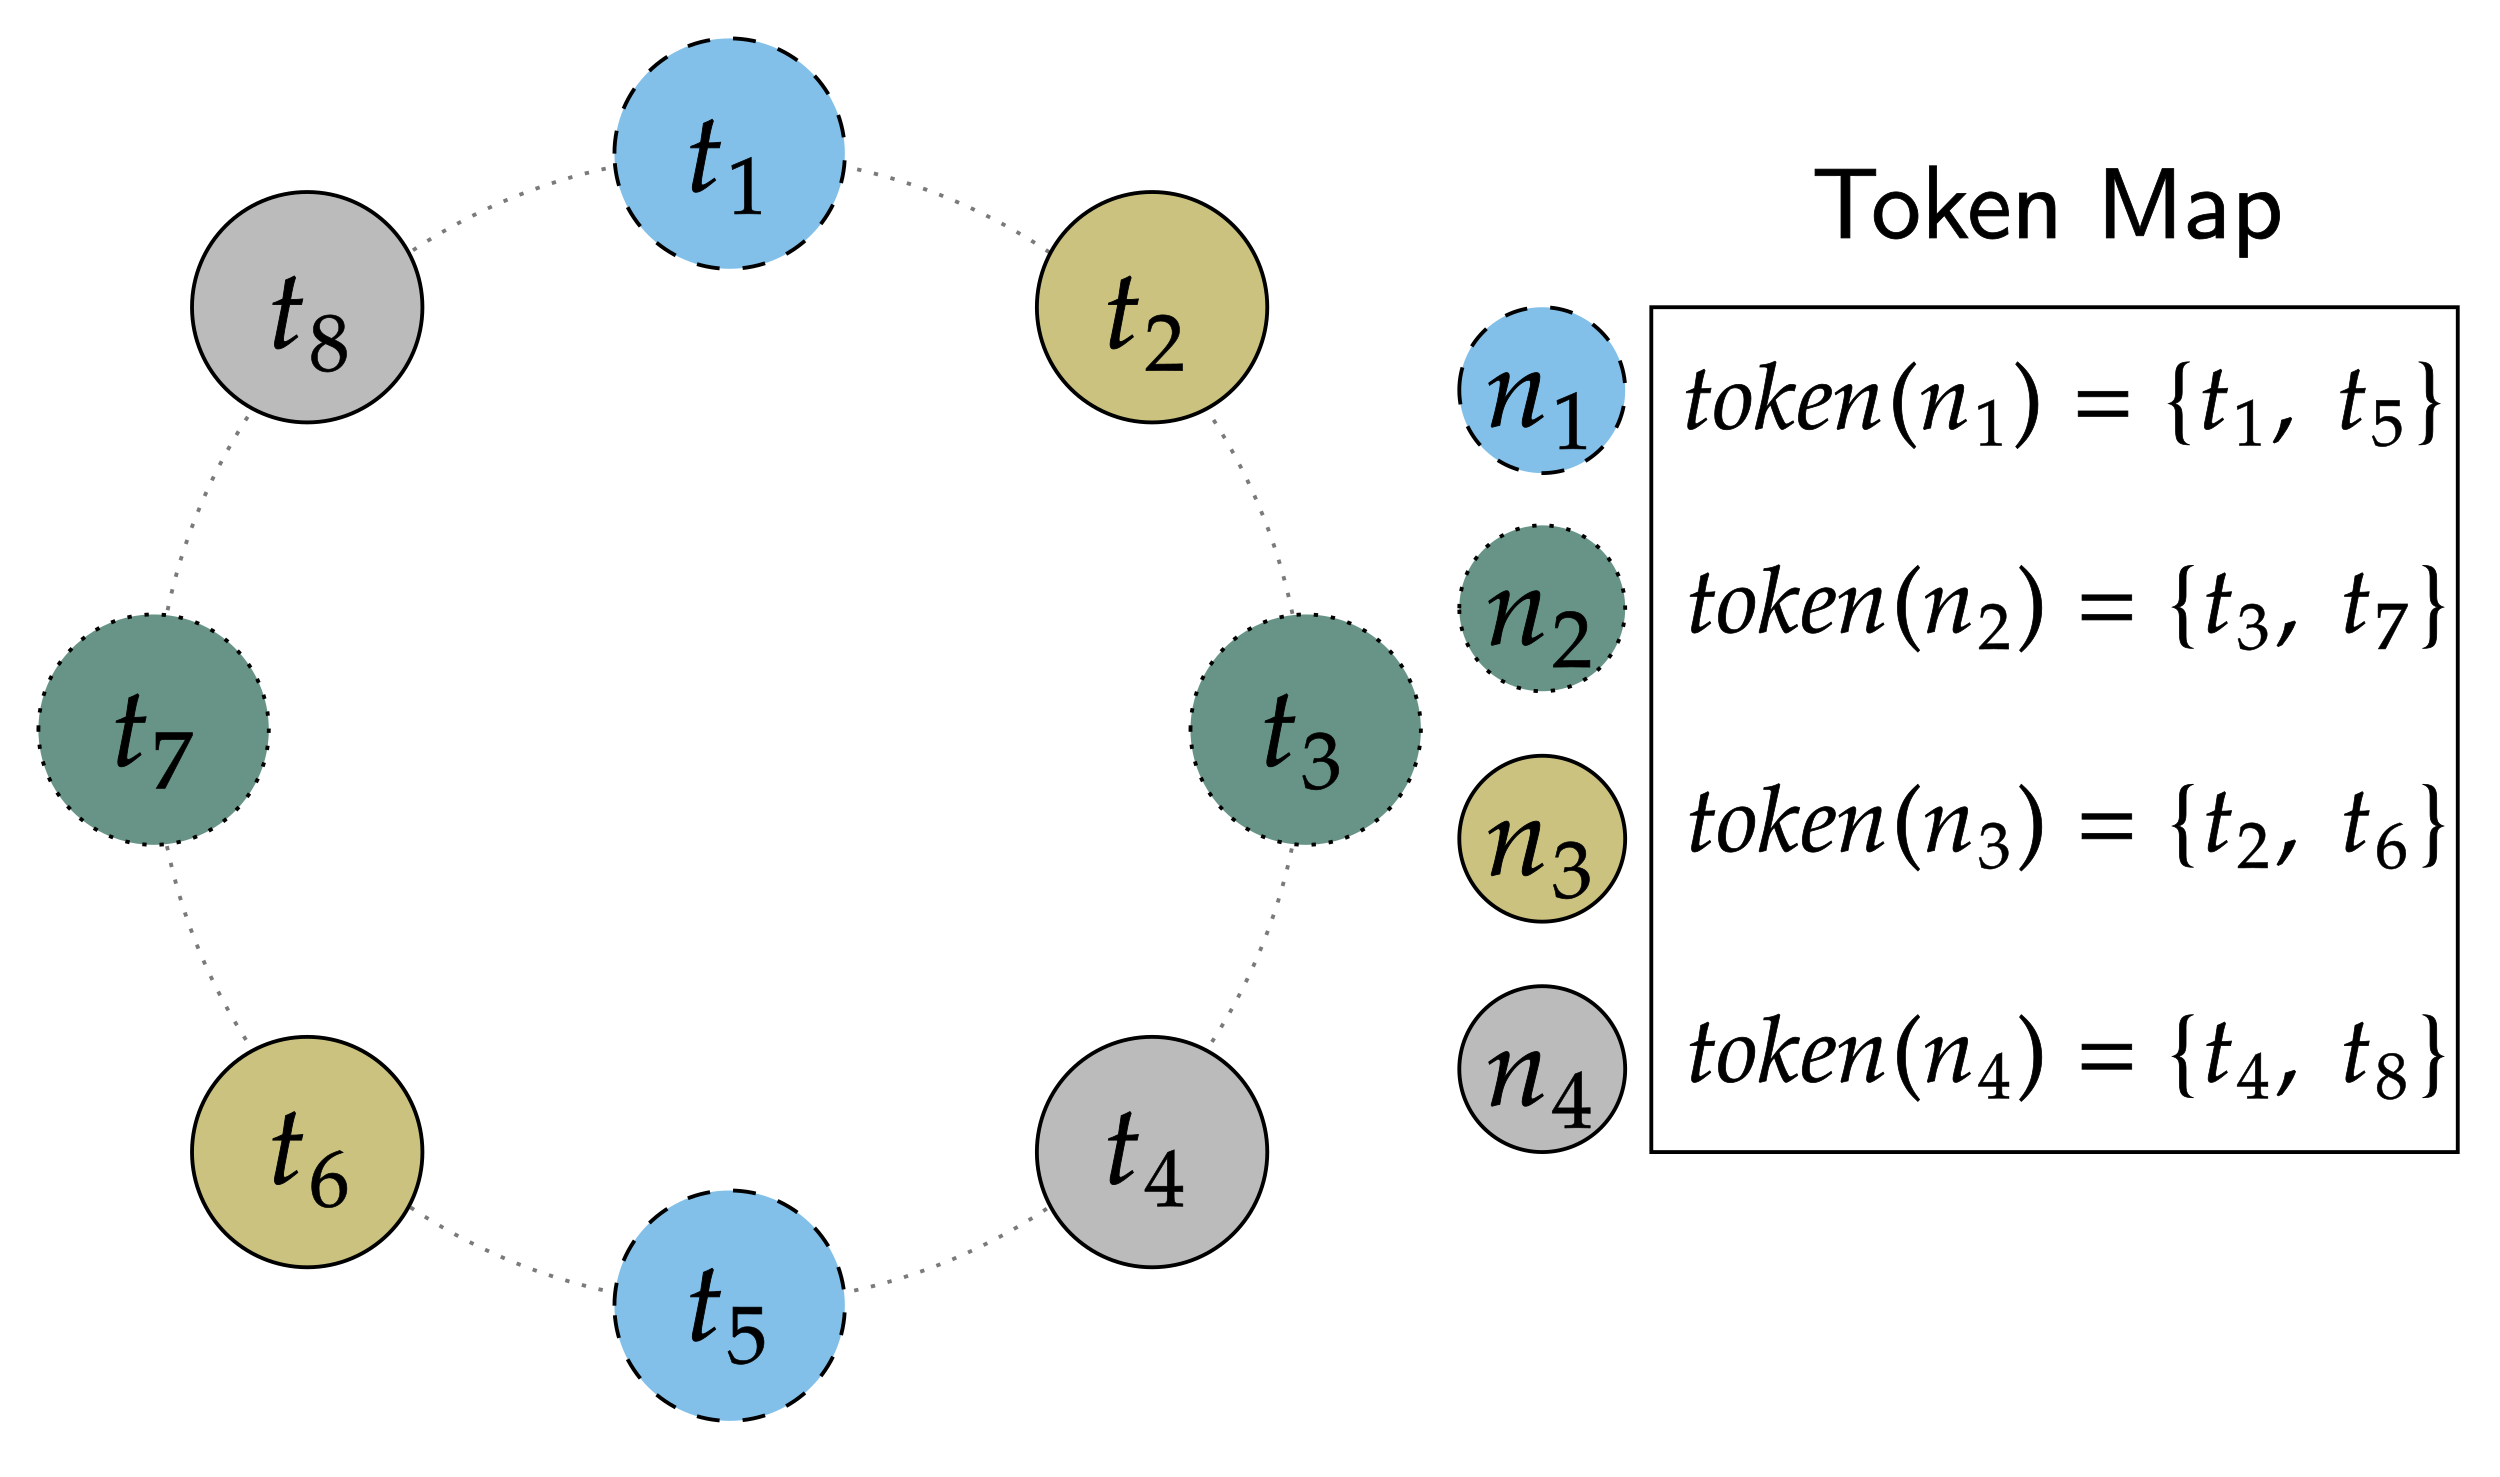 ﻿<svg xmlns="http://www.w3.org/2000/svg" width="651" height="384.667" style="
        width:651px;
        height:384.667px;
        background: transparent;
        fill: none;
">
        
        
        <svg xmlns="http://www.w3.org/2000/svg" class="role-diagram-draw-area"><g class="shapes-region" style="stroke: black; fill: none;"><g class="composite-shape"><path class="real" d=" M40.4,190 C40.4,107.38 107.38,40.4 190,40.4 C272.62,40.4 339.6,107.38 339.6,190 C339.6,272.62 272.62,339.6 190,339.6 C107.38,339.6 40.4,272.62 40.4,190 Z" style="stroke-width: 1; stroke: rgba(0, 0, 0, 0.52); fill: none; stroke-dasharray: 1.125, 3.35;"/></g><g class="composite-shape"><path class="real" d=" M160,340 C160,323.43 173.43,310 190,310 C206.57,310 220,323.43 220,340 C220,356.57 206.57,370 190,370 C173.43,370 160,356.57 160,340 Z" style="stroke-width: 1; stroke: rgb(0, 0, 0); fill: rgb(130, 192, 233); stroke-dasharray: 6, 6;"/></g><g class="composite-shape"><path class="real" d=" M160,40 C160,23.43 173.43,10 190,10 C206.57,10 220,23.43 220,40 C220,56.57 206.57,70 190,70 C173.43,70 160,56.57 160,40 Z" style="stroke-width: 1; stroke: rgb(0, 0, 0); fill: rgb(130, 192, 233); stroke-dasharray: 6, 6;"/></g><g class="composite-shape"><path class="real" d=" M310,190 C310,173.43 323.43,160 340,160 C356.57,160 370,173.43 370,190 C370,206.57 356.57,220 340,220 C323.43,220 310,206.57 310,190 Z" style="stroke-width: 1; stroke: rgb(0, 0, 0); fill: rgb(103, 148, 135); stroke-dasharray: 1.125, 3.35;"/></g><g class="composite-shape"><path class="real" d=" M10,190 C10,173.43 23.43,160 40,160 C56.57,160 70,173.43 70,190 C70,206.57 56.57,220 40,220 C23.43,220 10,206.57 10,190 Z" style="stroke-width: 1; stroke: rgb(0, 0, 0); fill: rgb(103, 148, 135); stroke-dasharray: 1.125, 3.35;"/></g><g class="composite-shape"><path class="real" d=" M270,80 C270,63.43 283.43,50 300,50 C316.57,50 330,63.43 330,80 C330,96.57 316.57,110 300,110 C283.43,110 270,96.57 270,80 Z" style="stroke-width: 1; stroke: rgb(0, 0, 0); fill: rgb(202, 194, 126);"/></g><g class="composite-shape"><path class="real" d=" M270,300 C270,283.43 283.43,270 300,270 C316.57,270 330,283.43 330,300 C330,316.57 316.57,330 300,330 C283.43,330 270,316.57 270,300 Z" style="stroke-width: 1; stroke: rgb(0, 0, 0); fill: rgb(187, 187, 187);"/></g><g class="composite-shape"><path class="real" d=" M50,300 C50,283.43 63.43,270 80,270 C96.57,270 110,283.43 110,300 C110,316.57 96.57,330 80,330 C63.43,330 50,316.57 50,300 Z" style="stroke-width: 1; stroke: rgb(0, 0, 0); fill: rgb(202, 194, 126);"/></g><g class="composite-shape"><path class="real" d=" M50,80 C50,63.43 63.43,50 80,50 C96.57,50 110,63.43 110,80 C110,96.57 96.57,110 80,110 C63.43,110 50,96.57 50,80 Z" style="stroke-width: 1; stroke: rgb(0, 0, 0); fill: rgb(187, 187, 187);"/></g><g class="composite-shape"><path class="real" d=" M380,158.4 C380,146.47 389.67,136.8 401.6,136.8 C413.53,136.8 423.2,146.47 423.2,158.4 C423.2,170.33 413.53,180 401.6,180 C389.67,180 380,170.33 380,158.4 Z" style="stroke-width: 1; stroke: rgb(0, 0, 0); fill: rgb(103, 148, 135); stroke-dasharray: 1.125, 3.35;"/></g><g class="composite-shape"><path class="real" d=" M380,101.6 C380,89.67 389.67,80 401.6,80 C413.53,80 423.2,89.67 423.2,101.6 C423.2,113.53 413.53,123.2 401.6,123.2 C389.67,123.2 380,113.53 380,101.6 Z" style="stroke-width: 1; stroke: rgb(0, 0, 0); fill: rgb(130, 192, 233); stroke-dasharray: 6, 6;"/></g><g class="composite-shape"><path class="real" d=" M380,218.4 C380,206.47 389.67,196.8 401.6,196.8 C413.53,196.8 423.2,206.47 423.2,218.4 C423.2,230.33 413.53,240 401.6,240 C389.67,240 380,230.33 380,218.4 Z" style="stroke-width: 1; stroke: rgb(0, 0, 0); fill: rgb(202, 194, 126);"/></g><g class="composite-shape"><path class="real" d=" M380,278.4 C380,266.47 389.67,256.8 401.6,256.8 C413.53,256.8 423.2,266.47 423.2,278.4 C423.2,290.33 413.53,300 401.6,300 C389.67,300 380,290.33 380,278.4 Z" style="stroke-width: 1; stroke: rgb(0, 0, 0); fill: rgb(187, 187, 187);"/></g><g class="composite-shape"><path class="real" d=" M430,80 L640,80 L640,300 L430,300 Z" style="stroke-width: 1; stroke: rgb(0, 0, 0); fill: none;"/></g><g/></g><g/><g/><g/></svg>
        <svg xmlns="http://www.w3.org/2000/svg" width="649" height="382.667" style="width:649px;height:382.667px;font-family:Asana-Math, Asana;background:transparent;"><g><g><g><g><g><g style="transform:matrix(1,0,0,1,178.656,348.999);"><path d="M125 390L69 107C68 99 56 61 56 31C56 6 67 -9 86 -9C121 -9 156 11 234 74L265 99L255 117L210 86C181 66 161 56 150 56C141 56 136 64 136 76C136 102 150 183 179 328L192 390L299 390L310 440C272 436 238 434 200 434C216 528 227 577 245 631L234 646C214 634 187 622 156 610L131 440C87 419 61 408 43 403L41 390Z" stroke="rgb(0, 0, 0)" stroke-width="8" fill="rgb(0, 0, 0)" style="transform:matrix(0.029,0,0,-0.029,0,0);"></path></g><g><g><g><g style="transform:matrix(1,0,0,1,189.302,354.853);"><path d="M459 253C459 366 378 446 264 446C216 446 180 443 127 396L127 605L432 604L432 689L75 690L75 322L95 316C142 363 169 377 218 377C314 377 374 309 374 201C374 90 310 25 201 25C147 25 97 43 83 69L37 151L13 137C36 80 48 48 62 4C90 -11 130 -20 173 -20C301 -20 459 89 459 253Z" stroke="rgb(0, 0, 0)" stroke-width="8" fill="rgb(0, 0, 0)" style="transform:matrix(0.021,0,0,-0.021,0,0);"></path></g></g></g></g></g></g></g></g></g><g><g><g><g><g><g style="transform:matrix(1,0,0,1,178.656,49.801);"><path d="M125 390L69 107C68 99 56 61 56 31C56 6 67 -9 86 -9C121 -9 156 11 234 74L265 99L255 117L210 86C181 66 161 56 150 56C141 56 136 64 136 76C136 102 150 183 179 328L192 390L299 390L310 440C272 436 238 434 200 434C216 528 227 577 245 631L234 646C214 634 187 622 156 610L131 440C87 419 61 408 43 403L41 390Z" stroke="rgb(0, 0, 0)" stroke-width="8" fill="rgb(0, 0, 0)" style="transform:matrix(0.029,0,0,-0.029,0,0);"></path></g><g><g><g><g style="transform:matrix(1,0,0,1,189.302,55.655);"><path d="M418 -3L418 27L366 30C311 33 301 44 301 96L301 700L60 598L67 548L217 614L217 96C217 44 206 33 152 30L96 27L96 -3C250 0 250 0 261 0C292 0 402 -3 418 -3Z" stroke="rgb(0, 0, 0)" stroke-width="8" fill="rgb(0, 0, 0)" style="transform:matrix(0.021,0,0,-0.021,0,0);"></path></g></g></g></g></g></g></g></g></g><g><g><g><g><g><g style="transform:matrix(1,0,0,1,328.25,199.405);"><path d="M125 390L69 107C68 99 56 61 56 31C56 6 67 -9 86 -9C121 -9 156 11 234 74L265 99L255 117L210 86C181 66 161 56 150 56C141 56 136 64 136 76C136 102 150 183 179 328L192 390L299 390L310 440C272 436 238 434 200 434C216 528 227 577 245 631L234 646C214 634 187 622 156 610L131 440C87 419 61 408 43 403L41 390Z" stroke="rgb(0, 0, 0)" stroke-width="8" fill="rgb(0, 0, 0)" style="transform:matrix(0.029,0,0,-0.029,0,0);"></path></g><g><g><g><g style="transform:matrix(1,0,0,1,338.896,205.259);"><path d="M462 224C462 345 355 366 308 374C388 436 418 482 418 541C418 630 344 689 233 689C165 689 120 670 72 622L43 498L74 498L92 554C103 588 166 622 218 622C283 622 336 569 336 506C336 431 277 368 206 368C198 368 187 369 174 370L159 371L147 318L154 312C192 329 211 334 238 334C321 334 369 281 369 190C369 88 308 21 215 21C169 21 128 36 98 64C74 86 61 109 42 163L15 153C36 92 44 56 50 6C103 -12 147 -20 184 -20C307 -20 462 87 462 224Z" stroke="rgb(0, 0, 0)" stroke-width="8" fill="rgb(0, 0, 0)" style="transform:matrix(0.021,0,0,-0.021,0,0);"></path></g></g></g></g></g></g></g></g></g><g><g><g><g><g><g style="transform:matrix(1,0,0,1,29.052,199.405);"><path d="M125 390L69 107C68 99 56 61 56 31C56 6 67 -9 86 -9C121 -9 156 11 234 74L265 99L255 117L210 86C181 66 161 56 150 56C141 56 136 64 136 76C136 102 150 183 179 328L192 390L299 390L310 440C272 436 238 434 200 434C216 528 227 577 245 631L234 646C214 634 187 622 156 610L131 440C87 419 61 408 43 403L41 390Z" stroke="rgb(0, 0, 0)" stroke-width="8" fill="rgb(0, 0, 0)" style="transform:matrix(0.029,0,0,-0.029,0,0);"></path></g><g><g><g><g style="transform:matrix(1,0,0,1,39.698,205.259);"><path d="M409 603L47 -1L157 -1L497 659L497 689L44 689L44 477L74 477L81 533C89 595 96 603 142 603Z" stroke="rgb(0, 0, 0)" stroke-width="8" fill="rgb(0, 0, 0)" style="transform:matrix(0.021,0,0,-0.021,0,0);"></path></g></g></g></g></g></g></g></g></g><g><g><g><g><g><g style="transform:matrix(1,0,0,1,287.448,90.603);"><path d="M125 390L69 107C68 99 56 61 56 31C56 6 67 -9 86 -9C121 -9 156 11 234 74L265 99L255 117L210 86C181 66 161 56 150 56C141 56 136 64 136 76C136 102 150 183 179 328L192 390L299 390L310 440C272 436 238 434 200 434C216 528 227 577 245 631L234 646C214 634 187 622 156 610L131 440C87 419 61 408 43 403L41 390Z" stroke="rgb(0, 0, 0)" stroke-width="8" fill="rgb(0, 0, 0)" style="transform:matrix(0.029,0,0,-0.029,0,0);"></path></g><g><g><g><g style="transform:matrix(1,0,0,1,298.094,96.457);"><path d="M16 23L16 -3C203 -3 203 0 239 0C275 0 275 -3 468 -3L468 82C353 77 307 81 122 77L304 270C401 373 431 428 431 503C431 618 353 689 226 689C154 689 105 669 56 619L39 483L68 483L81 529C97 587 133 612 200 612C286 612 341 558 341 473C341 398 299 324 186 204Z" stroke="rgb(0, 0, 0)" stroke-width="8" fill="rgb(0, 0, 0)" style="transform:matrix(0.021,0,0,-0.021,0,0);"></path></g></g></g></g></g></g></g></g></g><g><g><g><g><g><g style="transform:matrix(1,0,0,1,287.448,308.196);"><path d="M125 390L69 107C68 99 56 61 56 31C56 6 67 -9 86 -9C121 -9 156 11 234 74L265 99L255 117L210 86C181 66 161 56 150 56C141 56 136 64 136 76C136 102 150 183 179 328L192 390L299 390L310 440C272 436 238 434 200 434C216 528 227 577 245 631L234 646C214 634 187 622 156 610L131 440C87 419 61 408 43 403L41 390Z" stroke="rgb(0, 0, 0)" stroke-width="8" fill="rgb(0, 0, 0)" style="transform:matrix(0.029,0,0,-0.029,0,0);"></path></g><g><g><g><g style="transform:matrix(1,0,0,1,298.094,314.051);"><path d="M280 181L280 106C280 46 269 32 220 30L158 27L158 -3C291 0 291 0 315 0C339 0 339 0 472 -3L472 27L424 30C375 33 364 46 364 106L364 181C423 181 444 180 472 177L472 248L364 245L365 697L285 667L2 204L2 181ZM280 245L65 245L280 597Z" stroke="rgb(0, 0, 0)" stroke-width="8" fill="rgb(0, 0, 0)" style="transform:matrix(0.021,0,0,-0.021,0,0);"></path></g></g></g></g></g></g></g></g></g><g><g><g><g><g><g style="transform:matrix(1,0,0,1,69.854,308.196);"><path d="M125 390L69 107C68 99 56 61 56 31C56 6 67 -9 86 -9C121 -9 156 11 234 74L265 99L255 117L210 86C181 66 161 56 150 56C141 56 136 64 136 76C136 102 150 183 179 328L192 390L299 390L310 440C272 436 238 434 200 434C216 528 227 577 245 631L234 646C214 634 187 622 156 610L131 440C87 419 61 408 43 403L41 390Z" stroke="rgb(0, 0, 0)" stroke-width="8" fill="rgb(0, 0, 0)" style="transform:matrix(0.029,0,0,-0.029,0,0);"></path></g><g><g><g><g style="transform:matrix(1,0,0,1,80.5,314.051);"><path d="M131 331C152 512 241 611 421 665L379 689C283 657 242 637 191 593C88 506 32 384 32 247C32 82 112 -20 241 -20C371 -20 468 83 468 219C468 334 399 409 293 409C216 409 184 370 131 331ZM255 349C331 349 382 283 382 184C382 80 331 13 254 13C169 13 123 86 123 220C123 255 127 274 138 291C160 325 207 349 255 349Z" stroke="rgb(0, 0, 0)" stroke-width="8" fill="rgb(0, 0, 0)" style="transform:matrix(0.021,0,0,-0.021,0,0);"></path></g></g></g></g></g></g></g></g></g><g><g><g><g><g><g style="transform:matrix(1,0,0,1,69.854,90.603);"><path d="M125 390L69 107C68 99 56 61 56 31C56 6 67 -9 86 -9C121 -9 156 11 234 74L265 99L255 117L210 86C181 66 161 56 150 56C141 56 136 64 136 76C136 102 150 183 179 328L192 390L299 390L310 440C272 436 238 434 200 434C216 528 227 577 245 631L234 646C214 634 187 622 156 610L131 440C87 419 61 408 43 403L41 390Z" stroke="rgb(0, 0, 0)" stroke-width="8" fill="rgb(0, 0, 0)" style="transform:matrix(0.029,0,0,-0.029,0,0);"></path></g><g><g><g><g style="transform:matrix(1,0,0,1,80.5,96.457);"><path d="M168 345C127 326 110 315 88 294C50 256 30 211 30 159C30 56 113 -20 226 -20C356 -20 464 82 464 206C464 286 427 329 313 381C404 443 436 485 436 545C436 631 365 689 259 689C140 689 53 613 53 508C53 440 80 402 168 345ZM284 295C347 267 385 218 385 164C385 80 322 14 241 14C156 14 101 74 101 167C101 240 130 286 204 331ZM223 423C160 454 128 494 128 544C128 610 176 655 247 655C320 655 368 607 368 534C368 477 343 438 278 396Z" stroke="rgb(0, 0, 0)" stroke-width="8" fill="rgb(0, 0, 0)" style="transform:matrix(0.021,0,0,-0.021,0,0);"></path></g></g></g></g></g></g></g></g></g><g><g><g><g><g><g style="transform:matrix(1,0,0,1,386.974,167.801);"><path d="M24 388L31 368L63 389C100 412 103 414 110 414C121 414 128 404 128 389C128 338 87 145 46 2L53 -9C78 -2 101 4 123 8C142 134 163 199 209 268C263 352 338 414 383 414C394 414 400 405 400 390C400 372 397 351 389 319L337 107C328 70 324 47 324 31C324 6 335 -9 354 -9C380 -9 416 12 514 85L504 103L478 86C449 67 427 56 417 56C410 56 404 65 404 76C404 81 405 92 406 96L472 372C479 401 483 429 483 446C483 469 472 482 452 482C410 482 341 444 282 389C244 354 216 320 164 247L202 408C206 426 208 438 208 449C208 470 200 482 185 482C164 482 125 460 52 408Z" stroke="rgb(0, 0, 0)" stroke-width="8" fill="rgb(0, 0, 0)" style="transform:matrix(0.029,0,0,-0.029,0,0);"></path></g><g><g><g><g style="transform:matrix(1,0,0,1,404.172,173.655);"><path d="M16 23L16 -3C203 -3 203 0 239 0C275 0 275 -3 468 -3L468 82C353 77 307 81 122 77L304 270C401 373 431 428 431 503C431 618 353 689 226 689C154 689 105 669 56 619L39 483L68 483L81 529C97 587 133 612 200 612C286 612 341 558 341 473C341 398 299 324 186 204Z" stroke="rgb(0, 0, 0)" stroke-width="8" fill="rgb(0, 0, 0)" style="transform:matrix(0.021,0,0,-0.021,0,0);"></path></g></g></g></g></g></g></g></g></g><g><g><g><g><g><g style="transform:matrix(1,0,0,1,386.974,110.999);"><path d="M24 388L31 368L63 389C100 412 103 414 110 414C121 414 128 404 128 389C128 338 87 145 46 2L53 -9C78 -2 101 4 123 8C142 134 163 199 209 268C263 352 338 414 383 414C394 414 400 405 400 390C400 372 397 351 389 319L337 107C328 70 324 47 324 31C324 6 335 -9 354 -9C380 -9 416 12 514 85L504 103L478 86C449 67 427 56 417 56C410 56 404 65 404 76C404 81 405 92 406 96L472 372C479 401 483 429 483 446C483 469 472 482 452 482C410 482 341 444 282 389C244 354 216 320 164 247L202 408C206 426 208 438 208 449C208 470 200 482 185 482C164 482 125 460 52 408Z" stroke="rgb(0, 0, 0)" stroke-width="8" fill="rgb(0, 0, 0)" style="transform:matrix(0.029,0,0,-0.029,0,0);"></path></g><g><g><g><g style="transform:matrix(1,0,0,1,404.172,116.853);"><path d="M418 -3L418 27L366 30C311 33 301 44 301 96L301 700L60 598L67 548L217 614L217 96C217 44 206 33 152 30L96 27L96 -3C250 0 250 0 261 0C292 0 402 -3 418 -3Z" stroke="rgb(0, 0, 0)" stroke-width="8" fill="rgb(0, 0, 0)" style="transform:matrix(0.021,0,0,-0.021,0,0);"></path></g></g></g></g></g></g></g></g></g><g><g><g><g><g><g style="transform:matrix(1,0,0,1,386.974,227.801);"><path d="M24 388L31 368L63 389C100 412 103 414 110 414C121 414 128 404 128 389C128 338 87 145 46 2L53 -9C78 -2 101 4 123 8C142 134 163 199 209 268C263 352 338 414 383 414C394 414 400 405 400 390C400 372 397 351 389 319L337 107C328 70 324 47 324 31C324 6 335 -9 354 -9C380 -9 416 12 514 85L504 103L478 86C449 67 427 56 417 56C410 56 404 65 404 76C404 81 405 92 406 96L472 372C479 401 483 429 483 446C483 469 472 482 452 482C410 482 341 444 282 389C244 354 216 320 164 247L202 408C206 426 208 438 208 449C208 470 200 482 185 482C164 482 125 460 52 408Z" stroke="rgb(0, 0, 0)" stroke-width="8" fill="rgb(0, 0, 0)" style="transform:matrix(0.029,0,0,-0.029,0,0);"></path></g><g><g><g><g style="transform:matrix(1,0,0,1,404.172,233.655);"><path d="M462 224C462 345 355 366 308 374C388 436 418 482 418 541C418 630 344 689 233 689C165 689 120 670 72 622L43 498L74 498L92 554C103 588 166 622 218 622C283 622 336 569 336 506C336 431 277 368 206 368C198 368 187 369 174 370L159 371L147 318L154 312C192 329 211 334 238 334C321 334 369 281 369 190C369 88 308 21 215 21C169 21 128 36 98 64C74 86 61 109 42 163L15 153C36 92 44 56 50 6C103 -12 147 -20 184 -20C307 -20 462 87 462 224Z" stroke="rgb(0, 0, 0)" stroke-width="8" fill="rgb(0, 0, 0)" style="transform:matrix(0.021,0,0,-0.021,0,0);"></path></g></g></g></g></g></g></g></g></g><g><g><g><g><g><g style="transform:matrix(1,0,0,1,386.974,287.801);"><path d="M24 388L31 368L63 389C100 412 103 414 110 414C121 414 128 404 128 389C128 338 87 145 46 2L53 -9C78 -2 101 4 123 8C142 134 163 199 209 268C263 352 338 414 383 414C394 414 400 405 400 390C400 372 397 351 389 319L337 107C328 70 324 47 324 31C324 6 335 -9 354 -9C380 -9 416 12 514 85L504 103L478 86C449 67 427 56 417 56C410 56 404 65 404 76C404 81 405 92 406 96L472 372C479 401 483 429 483 446C483 469 472 482 452 482C410 482 341 444 282 389C244 354 216 320 164 247L202 408C206 426 208 438 208 449C208 470 200 482 185 482C164 482 125 460 52 408Z" stroke="rgb(0, 0, 0)" stroke-width="8" fill="rgb(0, 0, 0)" style="transform:matrix(0.029,0,0,-0.029,0,0);"></path></g><g><g><g><g style="transform:matrix(1,0,0,1,404.172,293.655);"><path d="M280 181L280 106C280 46 269 32 220 30L158 27L158 -3C291 0 291 0 315 0C339 0 339 0 472 -3L472 27L424 30C375 33 364 46 364 106L364 181C423 181 444 180 472 177L472 248L364 245L365 697L285 667L2 204L2 181ZM280 245L65 245L280 597Z" stroke="rgb(0, 0, 0)" stroke-width="8" fill="rgb(0, 0, 0)" style="transform:matrix(0.021,0,0,-0.021,0,0);"></path></g></g></g></g></g></g></g></g></g><g><g><g><g><g><g style="transform:matrix(1,0,0,1,438.125,111.647);"><path d="M125 390L69 107C68 99 56 61 56 31C56 6 67 -9 86 -9C121 -9 156 11 234 74L265 99L255 117L210 86C181 66 161 56 150 56C141 56 136 64 136 76C136 102 150 183 179 328L192 390L299 390L310 440C272 436 238 434 200 434C216 528 227 577 245 631L234 646C214 634 187 622 156 610L131 440C87 419 61 408 43 403L41 390ZM349 152C349 46 394 -11 477 -11C532 -11 592 15 637 57C699 116 743 230 743 331C743 425 693 482 610 482C506 482 349 382 349 152ZM573 444C634 444 667 399 667 315C667 219 636 113 592 60C574 39 548 27 517 27C459 27 425 72 425 151C425 264 464 387 513 427C526 438 549 444 573 444ZM1015 722L1003 733C951 707 915 698 843 691L839 670L887 670C911 670 921 663 921 646C921 638 920 629 919 622L871 354C857 279 841 210 789 1L798 -9L865 8L888 132C897 180 921 225 955 259C1024 59 1056 -9 1081 -9C1094 -9 1118 4 1162 35L1208 67L1200 86L1157 62C1143 54 1136 52 1128 52C1118 52 1111 58 1102 75C1067 139 1045 193 1006 316L1020 330C1081 391 1127 416 1177 416C1185 416 1196 414 1213 410L1230 473C1212 479 1194 482 1182 482C1116 482 1033 405 908 230ZM1571 111L1547 94C1494 56 1446 36 1410 36C1363 36 1334 73 1334 133C1334 158 1337 185 1342 214C1359 218 1468 248 1493 259C1578 296 1617 342 1617 404C1617 451 1583 482 1533 482C1465 496 1355 423 1318 349C1288 299 1258 180 1258 113C1258 35 1302 -11 1374 -11C1431 -11 1487 17 1579 92ZM1356 274C1373 343 1393 386 1422 412C1440 428 1471 440 1495 440C1524 440 1543 420 1543 388C1543 344 1508 297 1456 272C1428 258 1392 247 1347 237ZM1655 388L1662 368L1694 389C1731 412 1734 414 1741 414C1752 414 1759 404 1759 389C1759 338 1718 145 1677 2L1684 -9C1709 -2 1732 4 1754 8C1773 134 1794 199 1840 268C1894 352 1969 414 2014 414C2025 414 2031 405 2031 390C2031 372 2028 351 2020 319L1968 107C1959 70 1955 47 1955 31C1955 6 1966 -9 1985 -9C2011 -9 2047 12 2145 85L2135 103L2109 86C2080 67 2058 56 2048 56C2041 56 2035 65 2035 76C2035 81 2036 92 2037 96L2103 372C2110 401 2114 429 2114 446C2114 469 2103 482 2083 482C2041 482 1972 444 1913 389C1875 354 1847 320 1795 247L1833 408C1837 426 1839 438 1839 449C1839 470 1831 482 1816 482C1795 482 1756 460 1683 408Z" stroke="rgb(0, 0, 0)" stroke-width="8" fill="rgb(0, 0, 0)" style="transform:matrix(0.024,0,0,-0.024,0,0);"></path></g><g style="transform:matrix(1,0,0,1,491.646,111.647);"><path d="M146 266C146 526 243 632 301 700L282 726C225 675 60 542 60 266C60 159 85 58 133 -32C168 -99 200 -138 282 -215L301 -194C255 -137 146 -15 146 266Z" stroke="rgb(0, 0, 0)" stroke-width="8" fill="rgb(0, 0, 0)" style="transform:matrix(0.024,0,0,-0.024,0,0);"></path></g><g style="transform:matrix(1,0,0,1,499.781,111.647);"><path d="M24 388L31 368L63 389C100 412 103 414 110 414C121 414 128 404 128 389C128 338 87 145 46 2L53 -9C78 -2 101 4 123 8C142 134 163 199 209 268C263 352 338 414 383 414C394 414 400 405 400 390C400 372 397 351 389 319L337 107C328 70 324 47 324 31C324 6 335 -9 354 -9C380 -9 416 12 514 85L504 103L478 86C449 67 427 56 417 56C410 56 404 65 404 76C404 81 405 92 406 96L472 372C479 401 483 429 483 446C483 469 472 482 452 482C410 482 341 444 282 389C244 354 216 320 164 247L202 408C206 426 208 438 208 449C208 470 200 482 185 482C164 482 125 460 52 408Z" stroke="rgb(0, 0, 0)" stroke-width="8" fill="rgb(0, 0, 0)" style="transform:matrix(0.024,0,0,-0.024,0,0);"></path></g><g><g><g><g style="transform:matrix(1,0,0,1,514.104,115.969);"><path d="M418 -3L418 27L366 30C311 33 301 44 301 96L301 700L60 598L67 548L217 614L217 96C217 44 206 33 152 30L96 27L96 -3C250 0 250 0 261 0C292 0 402 -3 418 -3Z" stroke="rgb(0, 0, 0)" stroke-width="8" fill="rgb(0, 0, 0)" style="transform:matrix(0.017,0,0,-0.017,0,0);"></path></g></g></g></g><g style="transform:matrix(1,0,0,1,524.125,111.647);"><path d="M51 726L32 700C87 636 187 526 187 266C187 -10 83 -131 32 -194L51 -215C104 -165 273 -23 273 265C273 542 108 675 51 726Z" stroke="rgb(0, 0, 0)" stroke-width="8" fill="rgb(0, 0, 0)" style="transform:matrix(0.024,0,0,-0.024,0,0);"></path></g><g style="transform:matrix(1,0,0,1,539.604,111.647);"><path d="M604 347L604 406L65 406L65 347ZM604 134L604 193L65 193L65 134Z" stroke="rgb(0, 0, 0)" stroke-width="8" fill="rgb(0, 0, 0)" style="transform:matrix(0.024,0,0,-0.024,0,0);"></path></g><g style="transform:matrix(1,0,0,1,563.302,111.647);"><path d="M289 -175C226 -161 206 -117 206 -45L206 128C206 207 197 253 125 272L125 274C194 292 206 335 206 409L206 595C206 667 224 707 289 726C189 726 134 703 134 578L134 392C134 327 120 292 58 273C124 254 134 223 134 151L134 -17C134 -149 176 -175 289 -175Z" stroke="rgb(0, 0, 0)" stroke-width="8" fill="rgb(0, 0, 0)" style="transform:matrix(0.024,0,0,-0.024,0,0);"></path></g><g style="transform:matrix(1,0,0,1,572.656,111.647);"><path d="M125 390L69 107C68 99 56 61 56 31C56 6 67 -9 86 -9C121 -9 156 11 234 74L265 99L255 117L210 86C181 66 161 56 150 56C141 56 136 64 136 76C136 102 150 183 179 328L192 390L299 390L310 440C272 436 238 434 200 434C216 528 227 577 245 631L234 646C214 634 187 622 156 610L131 440C87 419 61 408 43 403L41 390Z" stroke="rgb(0, 0, 0)" stroke-width="8" fill="rgb(0, 0, 0)" style="transform:matrix(0.024,0,0,-0.024,0,0);"></path></g><g><g><g><g style="transform:matrix(1,0,0,1,581.521,115.969);"><path d="M418 -3L418 27L366 30C311 33 301 44 301 96L301 700L60 598L67 548L217 614L217 96C217 44 206 33 152 30L96 27L96 -3C250 0 250 0 261 0C292 0 402 -3 418 -3Z" stroke="rgb(0, 0, 0)" stroke-width="8" fill="rgb(0, 0, 0)" style="transform:matrix(0.017,0,0,-0.017,0,0);"></path></g></g></g></g><g style="transform:matrix(1,0,0,1,591.542,111.647);"><path d="M204 123C177 114 159 108 106 93C99 17 74 -48 16 -144L30 -155L71 -136C152 -31 190 32 218 109Z" stroke="rgb(0, 0, 0)" stroke-width="8" fill="rgb(0, 0, 0)" style="transform:matrix(0.024,0,0,-0.024,0,0);"></path></g><g style="transform:matrix(1,0,0,1,602.542,111.647);"><path d="M374 390L318 107C317 99 305 61 305 31C305 6 316 -9 335 -9C370 -9 405 11 483 74L514 99L504 117L459 86C430 66 410 56 399 56C390 56 385 64 385 76C385 102 399 183 428 328L441 390L548 390L559 440C521 436 487 434 449 434C465 528 476 577 494 631L483 646C463 634 436 622 405 610L380 440C336 419 310 408 292 403L290 390Z" stroke="rgb(0, 0, 0)" stroke-width="8" fill="rgb(0, 0, 0)" style="transform:matrix(0.024,0,0,-0.024,0,0);"></path></g><g><g><g><g style="transform:matrix(1,0,0,1,617.5,115.969);"><path d="M459 253C459 366 378 446 264 446C216 446 180 443 127 396L127 605L432 604L432 689L75 690L75 322L95 316C142 363 169 377 218 377C314 377 374 309 374 201C374 90 310 25 201 25C147 25 97 43 83 69L37 151L13 137C36 80 48 48 62 4C90 -11 130 -20 173 -20C301 -20 459 89 459 253Z" stroke="rgb(0, 0, 0)" stroke-width="8" fill="rgb(0, 0, 0)" style="transform:matrix(0.017,0,0,-0.017,0,0);"></path></g></g></g></g><g style="transform:matrix(1,0,0,1,628.74,111.647);"><path d="M275 273C213 292 199 327 199 392L199 578C199 703 144 726 44 726C109 707 127 667 127 595L127 409C127 335 139 292 208 274L208 272C136 253 127 207 127 128L127 -45C127 -117 107 -161 44 -175C157 -175 199 -149 199 -17L199 151C199 223 209 254 275 273Z" stroke="rgb(0, 0, 0)" stroke-width="8" fill="rgb(0, 0, 0)" style="transform:matrix(0.024,0,0,-0.024,0,0);"></path></g></g></g></g></g></g><g><g><g><g><g><g style="transform:matrix(1,0,0,1,439.125,164.647);"><path d="M125 390L69 107C68 99 56 61 56 31C56 6 67 -9 86 -9C121 -9 156 11 234 74L265 99L255 117L210 86C181 66 161 56 150 56C141 56 136 64 136 76C136 102 150 183 179 328L192 390L299 390L310 440C272 436 238 434 200 434C216 528 227 577 245 631L234 646C214 634 187 622 156 610L131 440C87 419 61 408 43 403L41 390ZM349 152C349 46 394 -11 477 -11C532 -11 592 15 637 57C699 116 743 230 743 331C743 425 693 482 610 482C506 482 349 382 349 152ZM573 444C634 444 667 399 667 315C667 219 636 113 592 60C574 39 548 27 517 27C459 27 425 72 425 151C425 264 464 387 513 427C526 438 549 444 573 444ZM1015 722L1003 733C951 707 915 698 843 691L839 670L887 670C911 670 921 663 921 646C921 638 920 629 919 622L871 354C857 279 841 210 789 1L798 -9L865 8L888 132C897 180 921 225 955 259C1024 59 1056 -9 1081 -9C1094 -9 1118 4 1162 35L1208 67L1200 86L1157 62C1143 54 1136 52 1128 52C1118 52 1111 58 1102 75C1067 139 1045 193 1006 316L1020 330C1081 391 1127 416 1177 416C1185 416 1196 414 1213 410L1230 473C1212 479 1194 482 1182 482C1116 482 1033 405 908 230ZM1571 111L1547 94C1494 56 1446 36 1410 36C1363 36 1334 73 1334 133C1334 158 1337 185 1342 214C1359 218 1468 248 1493 259C1578 296 1617 342 1617 404C1617 451 1583 482 1533 482C1465 496 1355 423 1318 349C1288 299 1258 180 1258 113C1258 35 1302 -11 1374 -11C1431 -11 1487 17 1579 92ZM1356 274C1373 343 1393 386 1422 412C1440 428 1471 440 1495 440C1524 440 1543 420 1543 388C1543 344 1508 297 1456 272C1428 258 1392 247 1347 237ZM1655 388L1662 368L1694 389C1731 412 1734 414 1741 414C1752 414 1759 404 1759 389C1759 338 1718 145 1677 2L1684 -9C1709 -2 1732 4 1754 8C1773 134 1794 199 1840 268C1894 352 1969 414 2014 414C2025 414 2031 405 2031 390C2031 372 2028 351 2020 319L1968 107C1959 70 1955 47 1955 31C1955 6 1966 -9 1985 -9C2011 -9 2047 12 2145 85L2135 103L2109 86C2080 67 2058 56 2048 56C2041 56 2035 65 2035 76C2035 81 2036 92 2037 96L2103 372C2110 401 2114 429 2114 446C2114 469 2103 482 2083 482C2041 482 1972 444 1913 389C1875 354 1847 320 1795 247L1833 408C1837 426 1839 438 1839 449C1839 470 1831 482 1816 482C1795 482 1756 460 1683 408Z" stroke="rgb(0, 0, 0)" stroke-width="8" fill="rgb(0, 0, 0)" style="transform:matrix(0.024,0,0,-0.024,0,0);"></path></g><g style="transform:matrix(1,0,0,1,492.646,164.647);"><path d="M146 266C146 526 243 632 301 700L282 726C225 675 60 542 60 266C60 159 85 58 133 -32C168 -99 200 -138 282 -215L301 -194C255 -137 146 -15 146 266Z" stroke="rgb(0, 0, 0)" stroke-width="8" fill="rgb(0, 0, 0)" style="transform:matrix(0.024,0,0,-0.024,0,0);"></path></g><g style="transform:matrix(1,0,0,1,500.781,164.647);"><path d="M24 388L31 368L63 389C100 412 103 414 110 414C121 414 128 404 128 389C128 338 87 145 46 2L53 -9C78 -2 101 4 123 8C142 134 163 199 209 268C263 352 338 414 383 414C394 414 400 405 400 390C400 372 397 351 389 319L337 107C328 70 324 47 324 31C324 6 335 -9 354 -9C380 -9 416 12 514 85L504 103L478 86C449 67 427 56 417 56C410 56 404 65 404 76C404 81 405 92 406 96L472 372C479 401 483 429 483 446C483 469 472 482 452 482C410 482 341 444 282 389C244 354 216 320 164 247L202 408C206 426 208 438 208 449C208 470 200 482 185 482C164 482 125 460 52 408Z" stroke="rgb(0, 0, 0)" stroke-width="8" fill="rgb(0, 0, 0)" style="transform:matrix(0.024,0,0,-0.024,0,0);"></path></g><g><g><g><g style="transform:matrix(1,0,0,1,515.104,168.969);"><path d="M16 23L16 -3C203 -3 203 0 239 0C275 0 275 -3 468 -3L468 82C353 77 307 81 122 77L304 270C401 373 431 428 431 503C431 618 353 689 226 689C154 689 105 669 56 619L39 483L68 483L81 529C97 587 133 612 200 612C286 612 341 558 341 473C341 398 299 324 186 204Z" stroke="rgb(0, 0, 0)" stroke-width="8" fill="rgb(0, 0, 0)" style="transform:matrix(0.017,0,0,-0.017,0,0);"></path></g></g></g></g><g style="transform:matrix(1,0,0,1,525.125,164.647);"><path d="M51 726L32 700C87 636 187 526 187 266C187 -10 83 -131 32 -194L51 -215C104 -165 273 -23 273 265C273 542 108 675 51 726Z" stroke="rgb(0, 0, 0)" stroke-width="8" fill="rgb(0, 0, 0)" style="transform:matrix(0.024,0,0,-0.024,0,0);"></path></g><g style="transform:matrix(1,0,0,1,540.604,164.647);"><path d="M604 347L604 406L65 406L65 347ZM604 134L604 193L65 193L65 134Z" stroke="rgb(0, 0, 0)" stroke-width="8" fill="rgb(0, 0, 0)" style="transform:matrix(0.024,0,0,-0.024,0,0);"></path></g><g style="transform:matrix(1,0,0,1,564.302,164.647);"><path d="M289 -175C226 -161 206 -117 206 -45L206 128C206 207 197 253 125 272L125 274C194 292 206 335 206 409L206 595C206 667 224 707 289 726C189 726 134 703 134 578L134 392C134 327 120 292 58 273C124 254 134 223 134 151L134 -17C134 -149 176 -175 289 -175Z" stroke="rgb(0, 0, 0)" stroke-width="8" fill="rgb(0, 0, 0)" style="transform:matrix(0.024,0,0,-0.024,0,0);"></path></g><g style="transform:matrix(1,0,0,1,573.656,164.647);"><path d="M125 390L69 107C68 99 56 61 56 31C56 6 67 -9 86 -9C121 -9 156 11 234 74L265 99L255 117L210 86C181 66 161 56 150 56C141 56 136 64 136 76C136 102 150 183 179 328L192 390L299 390L310 440C272 436 238 434 200 434C216 528 227 577 245 631L234 646C214 634 187 622 156 610L131 440C87 419 61 408 43 403L41 390Z" stroke="rgb(0, 0, 0)" stroke-width="8" fill="rgb(0, 0, 0)" style="transform:matrix(0.024,0,0,-0.024,0,0);"></path></g><g><g><g><g style="transform:matrix(1,0,0,1,582.521,168.969);"><path d="M462 224C462 345 355 366 308 374C388 436 418 482 418 541C418 630 344 689 233 689C165 689 120 670 72 622L43 498L74 498L92 554C103 588 166 622 218 622C283 622 336 569 336 506C336 431 277 368 206 368C198 368 187 369 174 370L159 371L147 318L154 312C192 329 211 334 238 334C321 334 369 281 369 190C369 88 308 21 215 21C169 21 128 36 98 64C74 86 61 109 42 163L15 153C36 92 44 56 50 6C103 -12 147 -20 184 -20C307 -20 462 87 462 224Z" stroke="rgb(0, 0, 0)" stroke-width="8" fill="rgb(0, 0, 0)" style="transform:matrix(0.017,0,0,-0.017,0,0);"></path></g></g></g></g><g style="transform:matrix(1,0,0,1,592.542,164.647);"><path d="M204 123C177 114 159 108 106 93C99 17 74 -48 16 -144L30 -155L71 -136C152 -31 190 32 218 109Z" stroke="rgb(0, 0, 0)" stroke-width="8" fill="rgb(0, 0, 0)" style="transform:matrix(0.024,0,0,-0.024,0,0);"></path></g><g style="transform:matrix(1,0,0,1,603.542,164.647);"><path d="M374 390L318 107C317 99 305 61 305 31C305 6 316 -9 335 -9C370 -9 405 11 483 74L514 99L504 117L459 86C430 66 410 56 399 56C390 56 385 64 385 76C385 102 399 183 428 328L441 390L548 390L559 440C521 436 487 434 449 434C465 528 476 577 494 631L483 646C463 634 436 622 405 610L380 440C336 419 310 408 292 403L290 390Z" stroke="rgb(0, 0, 0)" stroke-width="8" fill="rgb(0, 0, 0)" style="transform:matrix(0.024,0,0,-0.024,0,0);"></path></g><g><g><g><g style="transform:matrix(1,0,0,1,618.5,168.969);"><path d="M409 603L47 -1L157 -1L497 659L497 689L44 689L44 477L74 477L81 533C89 595 96 603 142 603Z" stroke="rgb(0, 0, 0)" stroke-width="8" fill="rgb(0, 0, 0)" style="transform:matrix(0.017,0,0,-0.017,0,0);"></path></g></g></g></g><g style="transform:matrix(1,0,0,1,629.74,164.647);"><path d="M275 273C213 292 199 327 199 392L199 578C199 703 144 726 44 726C109 707 127 667 127 595L127 409C127 335 139 292 208 274L208 272C136 253 127 207 127 128L127 -45C127 -117 107 -161 44 -175C157 -175 199 -149 199 -17L199 151C199 223 209 254 275 273Z" stroke="rgb(0, 0, 0)" stroke-width="8" fill="rgb(0, 0, 0)" style="transform:matrix(0.024,0,0,-0.024,0,0);"></path></g></g></g></g></g></g><g><g><g><g><g><g style="transform:matrix(1,0,0,1,439.125,221.647);"><path d="M125 390L69 107C68 99 56 61 56 31C56 6 67 -9 86 -9C121 -9 156 11 234 74L265 99L255 117L210 86C181 66 161 56 150 56C141 56 136 64 136 76C136 102 150 183 179 328L192 390L299 390L310 440C272 436 238 434 200 434C216 528 227 577 245 631L234 646C214 634 187 622 156 610L131 440C87 419 61 408 43 403L41 390ZM349 152C349 46 394 -11 477 -11C532 -11 592 15 637 57C699 116 743 230 743 331C743 425 693 482 610 482C506 482 349 382 349 152ZM573 444C634 444 667 399 667 315C667 219 636 113 592 60C574 39 548 27 517 27C459 27 425 72 425 151C425 264 464 387 513 427C526 438 549 444 573 444ZM1015 722L1003 733C951 707 915 698 843 691L839 670L887 670C911 670 921 663 921 646C921 638 920 629 919 622L871 354C857 279 841 210 789 1L798 -9L865 8L888 132C897 180 921 225 955 259C1024 59 1056 -9 1081 -9C1094 -9 1118 4 1162 35L1208 67L1200 86L1157 62C1143 54 1136 52 1128 52C1118 52 1111 58 1102 75C1067 139 1045 193 1006 316L1020 330C1081 391 1127 416 1177 416C1185 416 1196 414 1213 410L1230 473C1212 479 1194 482 1182 482C1116 482 1033 405 908 230ZM1571 111L1547 94C1494 56 1446 36 1410 36C1363 36 1334 73 1334 133C1334 158 1337 185 1342 214C1359 218 1468 248 1493 259C1578 296 1617 342 1617 404C1617 451 1583 482 1533 482C1465 496 1355 423 1318 349C1288 299 1258 180 1258 113C1258 35 1302 -11 1374 -11C1431 -11 1487 17 1579 92ZM1356 274C1373 343 1393 386 1422 412C1440 428 1471 440 1495 440C1524 440 1543 420 1543 388C1543 344 1508 297 1456 272C1428 258 1392 247 1347 237ZM1655 388L1662 368L1694 389C1731 412 1734 414 1741 414C1752 414 1759 404 1759 389C1759 338 1718 145 1677 2L1684 -9C1709 -2 1732 4 1754 8C1773 134 1794 199 1840 268C1894 352 1969 414 2014 414C2025 414 2031 405 2031 390C2031 372 2028 351 2020 319L1968 107C1959 70 1955 47 1955 31C1955 6 1966 -9 1985 -9C2011 -9 2047 12 2145 85L2135 103L2109 86C2080 67 2058 56 2048 56C2041 56 2035 65 2035 76C2035 81 2036 92 2037 96L2103 372C2110 401 2114 429 2114 446C2114 469 2103 482 2083 482C2041 482 1972 444 1913 389C1875 354 1847 320 1795 247L1833 408C1837 426 1839 438 1839 449C1839 470 1831 482 1816 482C1795 482 1756 460 1683 408Z" stroke="rgb(0, 0, 0)" stroke-width="8" fill="rgb(0, 0, 0)" style="transform:matrix(0.024,0,0,-0.024,0,0);"></path></g><g style="transform:matrix(1,0,0,1,492.646,221.647);"><path d="M146 266C146 526 243 632 301 700L282 726C225 675 60 542 60 266C60 159 85 58 133 -32C168 -99 200 -138 282 -215L301 -194C255 -137 146 -15 146 266Z" stroke="rgb(0, 0, 0)" stroke-width="8" fill="rgb(0, 0, 0)" style="transform:matrix(0.024,0,0,-0.024,0,0);"></path></g><g style="transform:matrix(1,0,0,1,500.781,221.647);"><path d="M24 388L31 368L63 389C100 412 103 414 110 414C121 414 128 404 128 389C128 338 87 145 46 2L53 -9C78 -2 101 4 123 8C142 134 163 199 209 268C263 352 338 414 383 414C394 414 400 405 400 390C400 372 397 351 389 319L337 107C328 70 324 47 324 31C324 6 335 -9 354 -9C380 -9 416 12 514 85L504 103L478 86C449 67 427 56 417 56C410 56 404 65 404 76C404 81 405 92 406 96L472 372C479 401 483 429 483 446C483 469 472 482 452 482C410 482 341 444 282 389C244 354 216 320 164 247L202 408C206 426 208 438 208 449C208 470 200 482 185 482C164 482 125 460 52 408Z" stroke="rgb(0, 0, 0)" stroke-width="8" fill="rgb(0, 0, 0)" style="transform:matrix(0.024,0,0,-0.024,0,0);"></path></g><g><g><g><g style="transform:matrix(1,0,0,1,515.104,225.969);"><path d="M462 224C462 345 355 366 308 374C388 436 418 482 418 541C418 630 344 689 233 689C165 689 120 670 72 622L43 498L74 498L92 554C103 588 166 622 218 622C283 622 336 569 336 506C336 431 277 368 206 368C198 368 187 369 174 370L159 371L147 318L154 312C192 329 211 334 238 334C321 334 369 281 369 190C369 88 308 21 215 21C169 21 128 36 98 64C74 86 61 109 42 163L15 153C36 92 44 56 50 6C103 -12 147 -20 184 -20C307 -20 462 87 462 224Z" stroke="rgb(0, 0, 0)" stroke-width="8" fill="rgb(0, 0, 0)" style="transform:matrix(0.017,0,0,-0.017,0,0);"></path></g></g></g></g><g style="transform:matrix(1,0,0,1,525.125,221.647);"><path d="M51 726L32 700C87 636 187 526 187 266C187 -10 83 -131 32 -194L51 -215C104 -165 273 -23 273 265C273 542 108 675 51 726Z" stroke="rgb(0, 0, 0)" stroke-width="8" fill="rgb(0, 0, 0)" style="transform:matrix(0.024,0,0,-0.024,0,0);"></path></g><g style="transform:matrix(1,0,0,1,540.604,221.647);"><path d="M604 347L604 406L65 406L65 347ZM604 134L604 193L65 193L65 134Z" stroke="rgb(0, 0, 0)" stroke-width="8" fill="rgb(0, 0, 0)" style="transform:matrix(0.024,0,0,-0.024,0,0);"></path></g><g style="transform:matrix(1,0,0,1,564.302,221.647);"><path d="M289 -175C226 -161 206 -117 206 -45L206 128C206 207 197 253 125 272L125 274C194 292 206 335 206 409L206 595C206 667 224 707 289 726C189 726 134 703 134 578L134 392C134 327 120 292 58 273C124 254 134 223 134 151L134 -17C134 -149 176 -175 289 -175Z" stroke="rgb(0, 0, 0)" stroke-width="8" fill="rgb(0, 0, 0)" style="transform:matrix(0.024,0,0,-0.024,0,0);"></path></g><g style="transform:matrix(1,0,0,1,573.656,221.647);"><path d="M125 390L69 107C68 99 56 61 56 31C56 6 67 -9 86 -9C121 -9 156 11 234 74L265 99L255 117L210 86C181 66 161 56 150 56C141 56 136 64 136 76C136 102 150 183 179 328L192 390L299 390L310 440C272 436 238 434 200 434C216 528 227 577 245 631L234 646C214 634 187 622 156 610L131 440C87 419 61 408 43 403L41 390Z" stroke="rgb(0, 0, 0)" stroke-width="8" fill="rgb(0, 0, 0)" style="transform:matrix(0.024,0,0,-0.024,0,0);"></path></g><g><g><g><g style="transform:matrix(1,0,0,1,582.521,225.969);"><path d="M16 23L16 -3C203 -3 203 0 239 0C275 0 275 -3 468 -3L468 82C353 77 307 81 122 77L304 270C401 373 431 428 431 503C431 618 353 689 226 689C154 689 105 669 56 619L39 483L68 483L81 529C97 587 133 612 200 612C286 612 341 558 341 473C341 398 299 324 186 204Z" stroke="rgb(0, 0, 0)" stroke-width="8" fill="rgb(0, 0, 0)" style="transform:matrix(0.017,0,0,-0.017,0,0);"></path></g></g></g></g><g style="transform:matrix(1,0,0,1,592.542,221.647);"><path d="M204 123C177 114 159 108 106 93C99 17 74 -48 16 -144L30 -155L71 -136C152 -31 190 32 218 109Z" stroke="rgb(0, 0, 0)" stroke-width="8" fill="rgb(0, 0, 0)" style="transform:matrix(0.024,0,0,-0.024,0,0);"></path></g><g style="transform:matrix(1,0,0,1,603.542,221.647);"><path d="M374 390L318 107C317 99 305 61 305 31C305 6 316 -9 335 -9C370 -9 405 11 483 74L514 99L504 117L459 86C430 66 410 56 399 56C390 56 385 64 385 76C385 102 399 183 428 328L441 390L548 390L559 440C521 436 487 434 449 434C465 528 476 577 494 631L483 646C463 634 436 622 405 610L380 440C336 419 310 408 292 403L290 390Z" stroke="rgb(0, 0, 0)" stroke-width="8" fill="rgb(0, 0, 0)" style="transform:matrix(0.024,0,0,-0.024,0,0);"></path></g><g><g><g><g style="transform:matrix(1,0,0,1,618.5,225.969);"><path d="M131 331C152 512 241 611 421 665L379 689C283 657 242 637 191 593C88 506 32 384 32 247C32 82 112 -20 241 -20C371 -20 468 83 468 219C468 334 399 409 293 409C216 409 184 370 131 331ZM255 349C331 349 382 283 382 184C382 80 331 13 254 13C169 13 123 86 123 220C123 255 127 274 138 291C160 325 207 349 255 349Z" stroke="rgb(0, 0, 0)" stroke-width="8" fill="rgb(0, 0, 0)" style="transform:matrix(0.017,0,0,-0.017,0,0);"></path></g></g></g></g><g style="transform:matrix(1,0,0,1,629.74,221.647);"><path d="M275 273C213 292 199 327 199 392L199 578C199 703 144 726 44 726C109 707 127 667 127 595L127 409C127 335 139 292 208 274L208 272C136 253 127 207 127 128L127 -45C127 -117 107 -161 44 -175C157 -175 199 -149 199 -17L199 151C199 223 209 254 275 273Z" stroke="rgb(0, 0, 0)" stroke-width="8" fill="rgb(0, 0, 0)" style="transform:matrix(0.024,0,0,-0.024,0,0);"></path></g></g></g></g></g></g><g><g><g><g><g><g style="transform:matrix(1,0,0,1,439.125,281.647);"><path d="M125 390L69 107C68 99 56 61 56 31C56 6 67 -9 86 -9C121 -9 156 11 234 74L265 99L255 117L210 86C181 66 161 56 150 56C141 56 136 64 136 76C136 102 150 183 179 328L192 390L299 390L310 440C272 436 238 434 200 434C216 528 227 577 245 631L234 646C214 634 187 622 156 610L131 440C87 419 61 408 43 403L41 390ZM349 152C349 46 394 -11 477 -11C532 -11 592 15 637 57C699 116 743 230 743 331C743 425 693 482 610 482C506 482 349 382 349 152ZM573 444C634 444 667 399 667 315C667 219 636 113 592 60C574 39 548 27 517 27C459 27 425 72 425 151C425 264 464 387 513 427C526 438 549 444 573 444ZM1015 722L1003 733C951 707 915 698 843 691L839 670L887 670C911 670 921 663 921 646C921 638 920 629 919 622L871 354C857 279 841 210 789 1L798 -9L865 8L888 132C897 180 921 225 955 259C1024 59 1056 -9 1081 -9C1094 -9 1118 4 1162 35L1208 67L1200 86L1157 62C1143 54 1136 52 1128 52C1118 52 1111 58 1102 75C1067 139 1045 193 1006 316L1020 330C1081 391 1127 416 1177 416C1185 416 1196 414 1213 410L1230 473C1212 479 1194 482 1182 482C1116 482 1033 405 908 230ZM1571 111L1547 94C1494 56 1446 36 1410 36C1363 36 1334 73 1334 133C1334 158 1337 185 1342 214C1359 218 1468 248 1493 259C1578 296 1617 342 1617 404C1617 451 1583 482 1533 482C1465 496 1355 423 1318 349C1288 299 1258 180 1258 113C1258 35 1302 -11 1374 -11C1431 -11 1487 17 1579 92ZM1356 274C1373 343 1393 386 1422 412C1440 428 1471 440 1495 440C1524 440 1543 420 1543 388C1543 344 1508 297 1456 272C1428 258 1392 247 1347 237ZM1655 388L1662 368L1694 389C1731 412 1734 414 1741 414C1752 414 1759 404 1759 389C1759 338 1718 145 1677 2L1684 -9C1709 -2 1732 4 1754 8C1773 134 1794 199 1840 268C1894 352 1969 414 2014 414C2025 414 2031 405 2031 390C2031 372 2028 351 2020 319L1968 107C1959 70 1955 47 1955 31C1955 6 1966 -9 1985 -9C2011 -9 2047 12 2145 85L2135 103L2109 86C2080 67 2058 56 2048 56C2041 56 2035 65 2035 76C2035 81 2036 92 2037 96L2103 372C2110 401 2114 429 2114 446C2114 469 2103 482 2083 482C2041 482 1972 444 1913 389C1875 354 1847 320 1795 247L1833 408C1837 426 1839 438 1839 449C1839 470 1831 482 1816 482C1795 482 1756 460 1683 408Z" stroke="rgb(0, 0, 0)" stroke-width="8" fill="rgb(0, 0, 0)" style="transform:matrix(0.024,0,0,-0.024,0,0);"></path></g><g style="transform:matrix(1,0,0,1,492.646,281.647);"><path d="M146 266C146 526 243 632 301 700L282 726C225 675 60 542 60 266C60 159 85 58 133 -32C168 -99 200 -138 282 -215L301 -194C255 -137 146 -15 146 266Z" stroke="rgb(0, 0, 0)" stroke-width="8" fill="rgb(0, 0, 0)" style="transform:matrix(0.024,0,0,-0.024,0,0);"></path></g><g style="transform:matrix(1,0,0,1,500.781,281.647);"><path d="M24 388L31 368L63 389C100 412 103 414 110 414C121 414 128 404 128 389C128 338 87 145 46 2L53 -9C78 -2 101 4 123 8C142 134 163 199 209 268C263 352 338 414 383 414C394 414 400 405 400 390C400 372 397 351 389 319L337 107C328 70 324 47 324 31C324 6 335 -9 354 -9C380 -9 416 12 514 85L504 103L478 86C449 67 427 56 417 56C410 56 404 65 404 76C404 81 405 92 406 96L472 372C479 401 483 429 483 446C483 469 472 482 452 482C410 482 341 444 282 389C244 354 216 320 164 247L202 408C206 426 208 438 208 449C208 470 200 482 185 482C164 482 125 460 52 408Z" stroke="rgb(0, 0, 0)" stroke-width="8" fill="rgb(0, 0, 0)" style="transform:matrix(0.024,0,0,-0.024,0,0);"></path></g><g><g><g><g style="transform:matrix(1,0,0,1,515.104,285.969);"><path d="M280 181L280 106C280 46 269 32 220 30L158 27L158 -3C291 0 291 0 315 0C339 0 339 0 472 -3L472 27L424 30C375 33 364 46 364 106L364 181C423 181 444 180 472 177L472 248L364 245L365 697L285 667L2 204L2 181ZM280 245L65 245L280 597Z" stroke="rgb(0, 0, 0)" stroke-width="8" fill="rgb(0, 0, 0)" style="transform:matrix(0.017,0,0,-0.017,0,0);"></path></g></g></g></g><g style="transform:matrix(1,0,0,1,525.125,281.647);"><path d="M51 726L32 700C87 636 187 526 187 266C187 -10 83 -131 32 -194L51 -215C104 -165 273 -23 273 265C273 542 108 675 51 726Z" stroke="rgb(0, 0, 0)" stroke-width="8" fill="rgb(0, 0, 0)" style="transform:matrix(0.024,0,0,-0.024,0,0);"></path></g><g style="transform:matrix(1,0,0,1,540.604,281.647);"><path d="M604 347L604 406L65 406L65 347ZM604 134L604 193L65 193L65 134Z" stroke="rgb(0, 0, 0)" stroke-width="8" fill="rgb(0, 0, 0)" style="transform:matrix(0.024,0,0,-0.024,0,0);"></path></g><g style="transform:matrix(1,0,0,1,564.302,281.647);"><path d="M289 -175C226 -161 206 -117 206 -45L206 128C206 207 197 253 125 272L125 274C194 292 206 335 206 409L206 595C206 667 224 707 289 726C189 726 134 703 134 578L134 392C134 327 120 292 58 273C124 254 134 223 134 151L134 -17C134 -149 176 -175 289 -175Z" stroke="rgb(0, 0, 0)" stroke-width="8" fill="rgb(0, 0, 0)" style="transform:matrix(0.024,0,0,-0.024,0,0);"></path></g><g style="transform:matrix(1,0,0,1,573.656,281.647);"><path d="M125 390L69 107C68 99 56 61 56 31C56 6 67 -9 86 -9C121 -9 156 11 234 74L265 99L255 117L210 86C181 66 161 56 150 56C141 56 136 64 136 76C136 102 150 183 179 328L192 390L299 390L310 440C272 436 238 434 200 434C216 528 227 577 245 631L234 646C214 634 187 622 156 610L131 440C87 419 61 408 43 403L41 390Z" stroke="rgb(0, 0, 0)" stroke-width="8" fill="rgb(0, 0, 0)" style="transform:matrix(0.024,0,0,-0.024,0,0);"></path></g><g><g><g><g style="transform:matrix(1,0,0,1,582.521,285.969);"><path d="M280 181L280 106C280 46 269 32 220 30L158 27L158 -3C291 0 291 0 315 0C339 0 339 0 472 -3L472 27L424 30C375 33 364 46 364 106L364 181C423 181 444 180 472 177L472 248L364 245L365 697L285 667L2 204L2 181ZM280 245L65 245L280 597Z" stroke="rgb(0, 0, 0)" stroke-width="8" fill="rgb(0, 0, 0)" style="transform:matrix(0.017,0,0,-0.017,0,0);"></path></g></g></g></g><g style="transform:matrix(1,0,0,1,592.542,281.647);"><path d="M204 123C177 114 159 108 106 93C99 17 74 -48 16 -144L30 -155L71 -136C152 -31 190 32 218 109Z" stroke="rgb(0, 0, 0)" stroke-width="8" fill="rgb(0, 0, 0)" style="transform:matrix(0.024,0,0,-0.024,0,0);"></path></g><g style="transform:matrix(1,0,0,1,603.542,281.647);"><path d="M374 390L318 107C317 99 305 61 305 31C305 6 316 -9 335 -9C370 -9 405 11 483 74L514 99L504 117L459 86C430 66 410 56 399 56C390 56 385 64 385 76C385 102 399 183 428 328L441 390L548 390L559 440C521 436 487 434 449 434C465 528 476 577 494 631L483 646C463 634 436 622 405 610L380 440C336 419 310 408 292 403L290 390Z" stroke="rgb(0, 0, 0)" stroke-width="8" fill="rgb(0, 0, 0)" style="transform:matrix(0.024,0,0,-0.024,0,0);"></path></g><g><g><g><g style="transform:matrix(1,0,0,1,618.5,285.969);"><path d="M168 345C127 326 110 315 88 294C50 256 30 211 30 159C30 56 113 -20 226 -20C356 -20 464 82 464 206C464 286 427 329 313 381C404 443 436 485 436 545C436 631 365 689 259 689C140 689 53 613 53 508C53 440 80 402 168 345ZM284 295C347 267 385 218 385 164C385 80 322 14 241 14C156 14 101 74 101 167C101 240 130 286 204 331ZM223 423C160 454 128 494 128 544C128 610 176 655 247 655C320 655 368 607 368 534C368 477 343 438 278 396Z" stroke="rgb(0, 0, 0)" stroke-width="8" fill="rgb(0, 0, 0)" style="transform:matrix(0.017,0,0,-0.017,0,0);"></path></g></g></g></g><g style="transform:matrix(1,0,0,1,629.74,281.647);"><path d="M275 273C213 292 199 327 199 392L199 578C199 703 144 726 44 726C109 707 127 667 127 595L127 409C127 335 139 292 208 274L208 272C136 253 127 207 127 128L127 -45C127 -117 107 -161 44 -175C157 -175 199 -149 199 -17L199 151C199 223 209 254 275 273Z" stroke="rgb(0, 0, 0)" stroke-width="8" fill="rgb(0, 0, 0)" style="transform:matrix(0.024,0,0,-0.024,0,0);"></path></g></g></g></g></g></g><g><g><g style="transform:matrix(1,0,0,1,471.734,61.95);"><path d="M35 623L177 623L295 624L295 0L384 0L384 624L501 623L643 623L643 689L35 689ZM627 221C627 85 732 -11 846 -11C960 -11 1066 84 1066 220C1066 345 974 461 846 461C728 461 627 357 627 221ZM705 231C705 352 782 399 846 399C910 399 987 353 987 231C987 106 913 53 846 53C780 53 705 105 705 231ZM1180 0L1250 0L1250 142L1330 224L1486 0L1568 0L1378 273L1546 445L1456 445L1252 236L1252 722L1180 722ZM1592 226C1592 102 1679 -11 1810 -11C1873 -11 1925 11 1968 40L1962 106C1918 74 1873 51 1810 51C1734 51 1666 117 1662 220L1972 220L1972 249C1963 420 1865 461 1794 461C1688 461 1592 360 1592 226ZM1667 275C1678 324 1718 399 1794 399C1823 399 1898 386 1915 275ZM2082 0L2160 0L2160 240C2160 314 2185 394 2262 394C2360 394 2360 319 2360 281L2360 0L2438 0L2438 288C2438 358 2429 455 2301 455C2213 455 2169 398 2155 380L2155 450L2082 450ZM2952 0L3030 0L3030 624C3039 580 3063 517 3102 411L3252 22L3324 22L3478 423L3538 587L3548 624L3549 592L3549 0L3627 0L3627 694L3512 694L3358 292C3309 164 3293 114 3290 92L3289 92C3285 115 3261 182 3220 293L3066 694L2952 694ZM3771 113C3771 67 3801 -11 3885 -11C3995 -11 4050 34 4051 35L4051 0L4127 0L4127 305C4122 389 4056 461 3961 461C3898 461 3852 445 3804 417L3810 350C3843 373 3885 401 3960 401C3973 401 3999 400 4023 371C4048 341 4048 307 4049 279L4049 245C3946 244 3771 219 3771 113ZM3844 114C3844 177 3977 192 4049 193L4049 130C4049 65 3980 51 3937 51C3883 51 3844 78 3844 114ZM4288 -195L4366 -195L4366 46C4399 15 4442 -11 4501 -11C4598 -11 4687 83 4687 224C4687 343 4624 455 4529 455C4495 455 4427 448 4363 396L4363 445L4288 445ZM4366 126L4366 334C4372 341 4406 391 4472 391C4554 391 4608 310 4608 222C4608 116 4533 50 4463 50C4404 50 4366 102 4366 126Z" stroke="rgb(0, 0, 0)" stroke-width="8" fill="rgb(0, 0, 0)" style="transform:matrix(0.026,0,0,-0.026,0,0);"></path></g></g></g></svg>
</svg>

